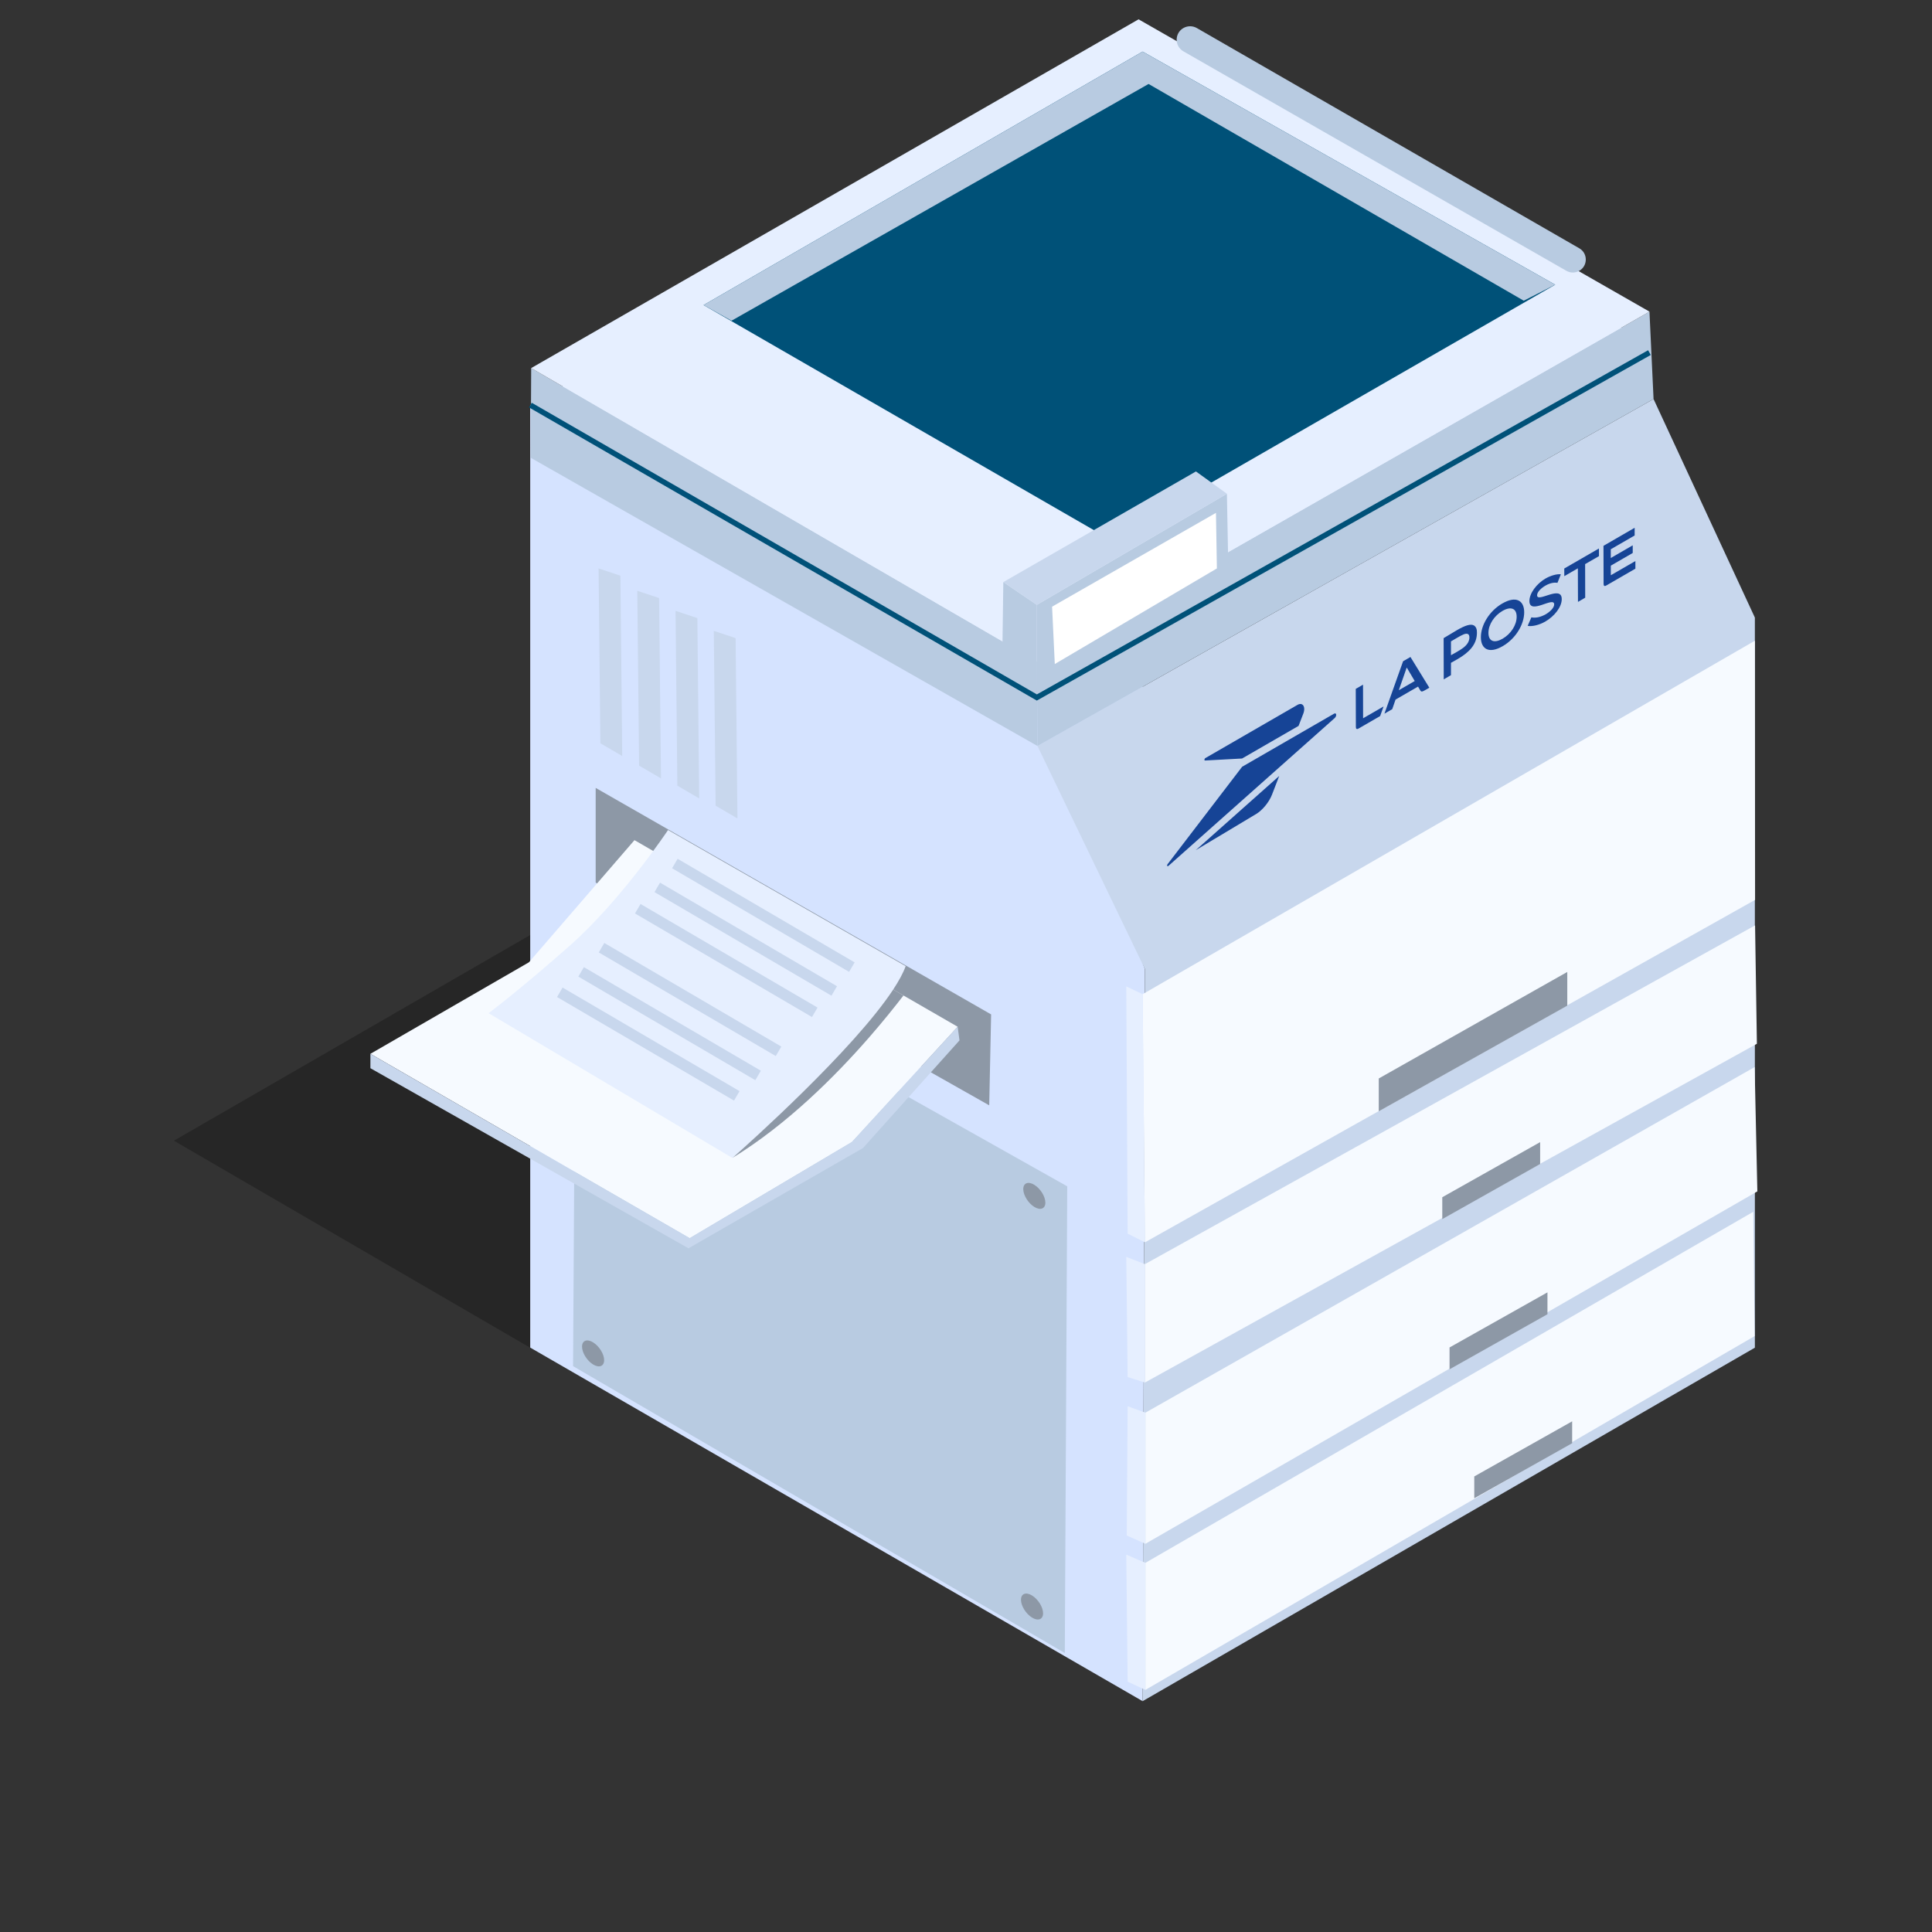 <svg width="500" height="500" viewBox="0 0 500 500" fill="none" xmlns="http://www.w3.org/2000/svg">
<rect x="0" y="0" width="500" height="500" fill="#333333" stroke="none"/>
<g opacity="0.25">
<path d="M72.04 279.61L45 295.21L136.07 348.13C150.91 356.76 175.22 356.79 190.09 348.21L403.6 224.94C418.47 216.36 418.49 202.28 403.64 193.65L339.57 156.42C324.73 147.79 300.42 147.76 285.55 156.34L72.04 279.61Z" fill="black"/>
</g>
<path d="M137.26 348.78V104.83L295.71 13.35V257.3L137.26 348.78Z" fill="#D5E3FF"/>
<path d="M295.71 440.26L296.31 250.8L268.34 180.51L137.26 104.83V348.78L295.71 440.26Z" fill="#D5E3FF"/>
<path d="M295.71 13.35L426.75 89.01L268.34 180.51L137.26 104.83L295.71 13.35Z" fill="#E6EFFF"/>
<path d="M427.94 103.27L454.16 159.83V232.89V239.49V348.78L295.71 440.26L296.31 250.8L268.5 193.06L427.94 103.27Z" fill="#C8D7ED"/>
<path d="M296.311 321.51L454.211 232.89L454.161 165.82L295.711 257.3L296.311 321.51Z" fill="#F6FAFF"/>
<path d="M296.311 327.16V357.8L454.681 270.13L454.211 239.49L296.311 327.16Z" fill="#F6FAFF"/>
<path d="M296.43 365.6V399.53L454.8 308.33L454.1 276.16L296.43 365.6Z" fill="#F6FAFF"/>
<path d="M296.43 404.46V437.34L454.1 345.78L453.74 313.61L296.43 404.46Z" fill="#F6FAFF"/>
<path d="M268.5 193.06L268.34 171.15L426.88 80.65L427.94 103.27L268.5 193.06Z" fill="#B8CBE1"/>
<path d="M268.34 171.15L137.47 95.26L137.35 118.47L268.5 193.06L268.34 171.15Z" fill="#B8CBE1"/>
<path d="M137.471 95.26L294.661 5L426.881 80.65L268.341 171.15L137.471 95.26Z" fill="#E6EFFF"/>
<path d="M296.31 321.51L291.83 319.27L291.48 255.28L295.71 257.3L296.31 321.51Z" fill="#E6EFFF"/>
<path d="M296.31 327.159L291.48 325.279L291.83 356.389L296.31 357.799V327.159Z" fill="#E6EFFF"/>
<path d="M296.43 365.6V399.53L291.6 397.39L291.83 363.93L296.43 365.6Z" fill="#E6EFFF"/>
<path d="M296.43 404.46L291.48 402.34L291.83 435.22L296.43 437.34V404.46Z" fill="#E6EFFF"/>
<path d="M356.82 287.6V279.11L405.61 251.54V260.26L356.82 287.6Z" fill="#8D98A6"/>
<path d="M373.26 315.5V309.84L398.59 295.58V301.24L373.26 315.5Z" fill="#8D98A6"/>
<path d="M375.141 354.371V348.721L400.481 334.461V340.121L375.141 354.371Z" fill="#8D98A6"/>
<path d="M381.541 387.75V382.1L406.871 367.84V373.5L381.541 387.75Z" fill="#8D98A6"/>
<path d="M182.08 78.95L287.59 139.79L402.49 73.68L295.71 13.35L182.08 78.95Z" fill="#005178"/>
<path d="M189.32 83L297.25 21.73L394.35 77.82L402.49 73.68L295.71 13.35L182.08 78.95L189.32 83Z" fill="#B8CBE1"/>
<path d="M268.34 171.15V156.53L317.52 127.78L317.99 152.29L268.34 180.51V171.15Z" fill="#B8CBE1"/>
<path d="M259.311 175.74L259.661 150.64L268.341 156.53V180.51L259.311 175.74Z" fill="#B8CBE1"/>
<path d="M259.66 150.64L309.51 122.01L317.52 127.78L268.34 156.53L259.66 150.64Z" fill="#C8D7ED"/>
<path d="M268.33 181.31L136.91 105.44L137.61 104.23L268.34 179.71L426.53 90.64L427.22 91.86L268.33 181.31Z" fill="#005178"/>
<path d="M272.27 157.01L272.29 157.27L272.98 171.85L314.93 147.11L314.69 132.73L272.27 157.01Z" fill="white"/>
<path d="M306.261 7.26C307.341 6.64 308.661 6.64 309.741 7.26L408.721 64.26C410.961 65.55 410.961 68.79 408.721 70.08C407.681 70.68 406.411 70.68 405.371 70.08L306.271 13.29C303.941 11.95 303.931 8.6 306.271 7.25L306.261 7.26Z" fill="#B8CBE1"/>
<path d="M148.311 353.56L149.011 235.49L276.201 307.02L275.571 427.8L148.311 353.56Z" fill="#B8CBE1"/>
<path d="M164.96 258.44C164.96 260.02 163.68 260.52 162.1 259.55C160.52 258.58 159.24 256.52 159.24 254.94C159.24 253.36 160.52 252.86 162.1 253.83C163.68 254.8 164.96 256.86 164.96 258.44Z" fill="#8D98A6"/>
<path d="M270.54 311.24C270.54 312.82 269.26 313.32 267.68 312.35C266.1 311.38 264.82 309.32 264.82 307.74C264.82 306.16 266.1 305.66 267.68 306.63C269.26 307.6 270.54 309.66 270.54 311.24Z" fill="#8D98A6"/>
<path d="M269.95 417.519C269.95 419.099 268.67 419.599 267.09 418.629C265.51 417.659 264.23 415.599 264.23 414.019C264.23 412.439 265.51 411.939 267.09 412.909C268.67 413.879 269.95 415.939 269.95 417.519Z" fill="#8D98A6"/>
<path d="M156.351 352.009C156.351 353.589 155.071 354.089 153.491 353.119C151.911 352.149 150.631 350.089 150.631 348.509C150.631 346.929 151.911 346.429 153.491 347.399C155.071 348.369 156.351 350.429 156.351 352.009Z" fill="#8D98A6"/>
<path d="M154.91 147.11L155.38 192.36L161.03 195.66L160.56 148.99L154.91 147.11Z" fill="#C8D7ED"/>
<path d="M164.93 152.89L165.4 198.14L171.06 201.44L170.58 154.78L164.93 152.89Z" fill="#C8D7ED"/>
<path d="M174.83 158.08L175.3 203.33L180.95 206.63L180.48 159.96L174.83 158.08Z" fill="#C8D7ED"/>
<path d="M184.73 163.26L185.2 208.51L190.85 211.81L190.38 165.15L184.73 163.26Z" fill="#C8D7ED"/>
<path d="M256.5 262.53L256.01 286.06L224.93 268.48L221.09 266.3L154.16 228.41V203.91L232.55 248.8L237.97 251.91L256.5 262.53Z" fill="#8D98A6"/>
<path d="M247.839 265.72L220.489 295.54L178.489 320.44L95.859 272.73L136.889 249.04L164.199 217.43L229.289 255.01L233.819 257.63L247.839 265.72Z" fill="#F6FAFF"/>
<path d="M95.859 272.73V276.45L178.179 323.06L223.339 297.11L248.319 269.25L247.839 265.72L220.489 295.54L178.499 320.44L95.859 272.73Z" fill="#C8D7ED"/>
<path d="M234.389 250.03C233.749 251.81 232.629 253.86 231.159 256.09C220.919 271.68 193.489 296.19 189.929 299.34C189.819 299.44 189.729 299.52 189.659 299.58C189.639 299.6 189.619 299.61 189.609 299.63C189.609 299.63 189.579 299.65 189.569 299.66C189.559 299.67 189.569 299.68 189.549 299.68L126.449 262.21C126.449 262.21 133.809 256.76 147.269 244.91C160.729 233.07 172.889 214.81 172.889 214.81L234.389 250.04V250.03Z" fill="#E6EFFF"/>
<path d="M233.819 257.63C231.609 260.5 228.599 264.27 224.929 268.48C216.169 278.52 203.699 291 189.609 299.63C189.609 299.61 189.639 299.6 189.659 299.58C189.729 299.52 189.809 299.45 189.929 299.34C193.489 296.19 220.919 271.68 231.159 256.09L233.819 257.63Z" fill="#8D98A6"/>
<path d="M175.368 222.254L173.934 224.705L219.744 251.517L221.178 249.066L175.368 222.254Z" fill="#C8D7ED"/>
<path d="M170.815 228.428L169.381 230.879L215.183 257.686L216.617 255.235L170.815 228.428Z" fill="#C8D7ED"/>
<path d="M165.772 233.951L164.338 236.402L210.14 263.21L211.574 260.759L165.772 233.951Z" fill="#C8D7ED"/>
<path d="M156.397 244.039L154.963 246.49L200.773 273.303L202.208 270.852L156.397 244.039Z" fill="#C8D7ED"/>
<path d="M151.11 250.292L149.676 252.743L195.477 279.55L196.912 277.099L151.11 250.292Z" fill="#C8D7ED"/>
<path d="M145.597 255.578L144.162 258.029L189.964 284.837L191.398 282.386L145.597 255.578Z" fill="#C8D7ED"/>
<path d="M312 196.16L335.79 182.42C337.11 181.66 338 182.89 337.27 184.75L336.07 187.86L321.45 196.3L311.89 196.82C311.59 196.84 311.67 196.34 311.99 196.15L312 196.16Z" fill="#164496"/>
<path d="M331.059 200.819L329.199 205.639C328.389 207.729 326.619 209.749 325.099 210.659L309.469 220.019L331.059 200.819Z" fill="#164496"/>
<path d="M345.27 184.7C345.55 184.54 345.81 184.63 345.81 185C345.81 185.33 345.62 185.65 345.42 185.83L302.38 224.1C302.07 224.29 301.92 224.01 302.14 223.69L321.46 198.44L345.27 184.69V184.7Z" fill="#164496"/>
<path d="M365.019 170.02L369.909 177.98L368.829 178.6C368.099 179.02 367.839 179.13 367.559 178.66L366.989 177.69L361.169 181.05L360.309 183.53L358.289 184.7L363.119 171.13L365.039 170.02H365.019ZM362.009 178.63L366.129 176.25L364.059 172.75L362.009 178.63Z" fill="#164496"/>
<path d="M381.469 161.88C381.989 162.2 382.269 162.88 382.229 163.76C382.229 166.84 380.149 168.89 377.159 170.61C377.119 170.64 377.069 170.66 377.019 170.69C376.589 170.94 375.939 171.3 375.509 171.54V174.73L373.639 175.82L373.609 165.15C374.589 164.56 375.929 163.74 377.029 163.1C379.179 161.86 380.609 161.38 381.459 161.87L381.469 161.88ZM379.889 166.35C380.159 165.88 380.299 165.37 380.279 164.93C380.279 164.56 380.169 164.27 379.959 164.12C379.369 163.78 378.509 164.24 376.989 165.12C376.579 165.36 375.979 165.71 375.509 165.99V169.57C375.989 169.31 376.589 168.97 376.999 168.73C378.199 168.04 379.309 167.35 379.899 166.34" fill="#164496"/>
<path d="M388.84 156.159C392.36 154.129 394.46 155.409 394.46 158.459C394.46 161.509 392.38 165.209 388.87 167.239C385.36 169.269 383.26 167.989 383.25 164.929C383.24 161.869 385.33 158.179 388.84 156.149V156.159ZM388.87 165.299C391 164.069 392.52 161.77 392.51 159.59C392.5 157.41 390.98 156.869 388.85 158.099C386.72 159.329 385.2 161.62 385.21 163.81C385.22 166 386.74 166.529 388.87 165.299Z" fill="#164496"/>
<path d="M400.019 149.699C401.269 148.979 402.929 148.489 403.949 148.629L403.069 150.839C402.149 150.679 401.089 150.919 399.989 151.539C398.849 152.199 397.799 153.189 397.799 154.059C397.799 156.119 404.169 151.259 404.179 155.049C404.179 157.139 402.239 159.519 399.899 160.869C398.399 161.729 396.529 162.209 395.359 161.969L396.319 159.769C397.419 159.999 398.729 159.709 400.059 158.959C401.059 158.379 402.229 157.319 402.219 156.419C402.219 154.199 395.819 159.279 395.809 155.539C395.809 153.559 397.649 151.069 400.009 149.699H400.019Z" fill="#164496"/>
<path d="M413.8 141.95L413.81 143.93L410.23 145.99L410.25 154.68L408.38 155.77L408.35 147.08L404.84 149.11L404.83 147.13L413.8 141.95Z" fill="#164496"/>
<path d="M423.048 136.6V138.58L416.868 142.15V144.41L422.548 141.13V143.11L416.879 146.39V148.87L423.238 145.2V147.17L415.678 151.54C415.248 151.79 415.009 151.61 415.009 151.16L414.979 141.26L423.048 136.59V136.6Z" fill="#164496"/>
<path d="M352.749 177.189L352.769 185.889L358.069 182.829L357.179 185.319L351.569 188.559C351.139 188.809 350.899 188.629 350.899 188.179L350.869 178.279L352.749 177.189Z" fill="#164496"/>
</svg>
